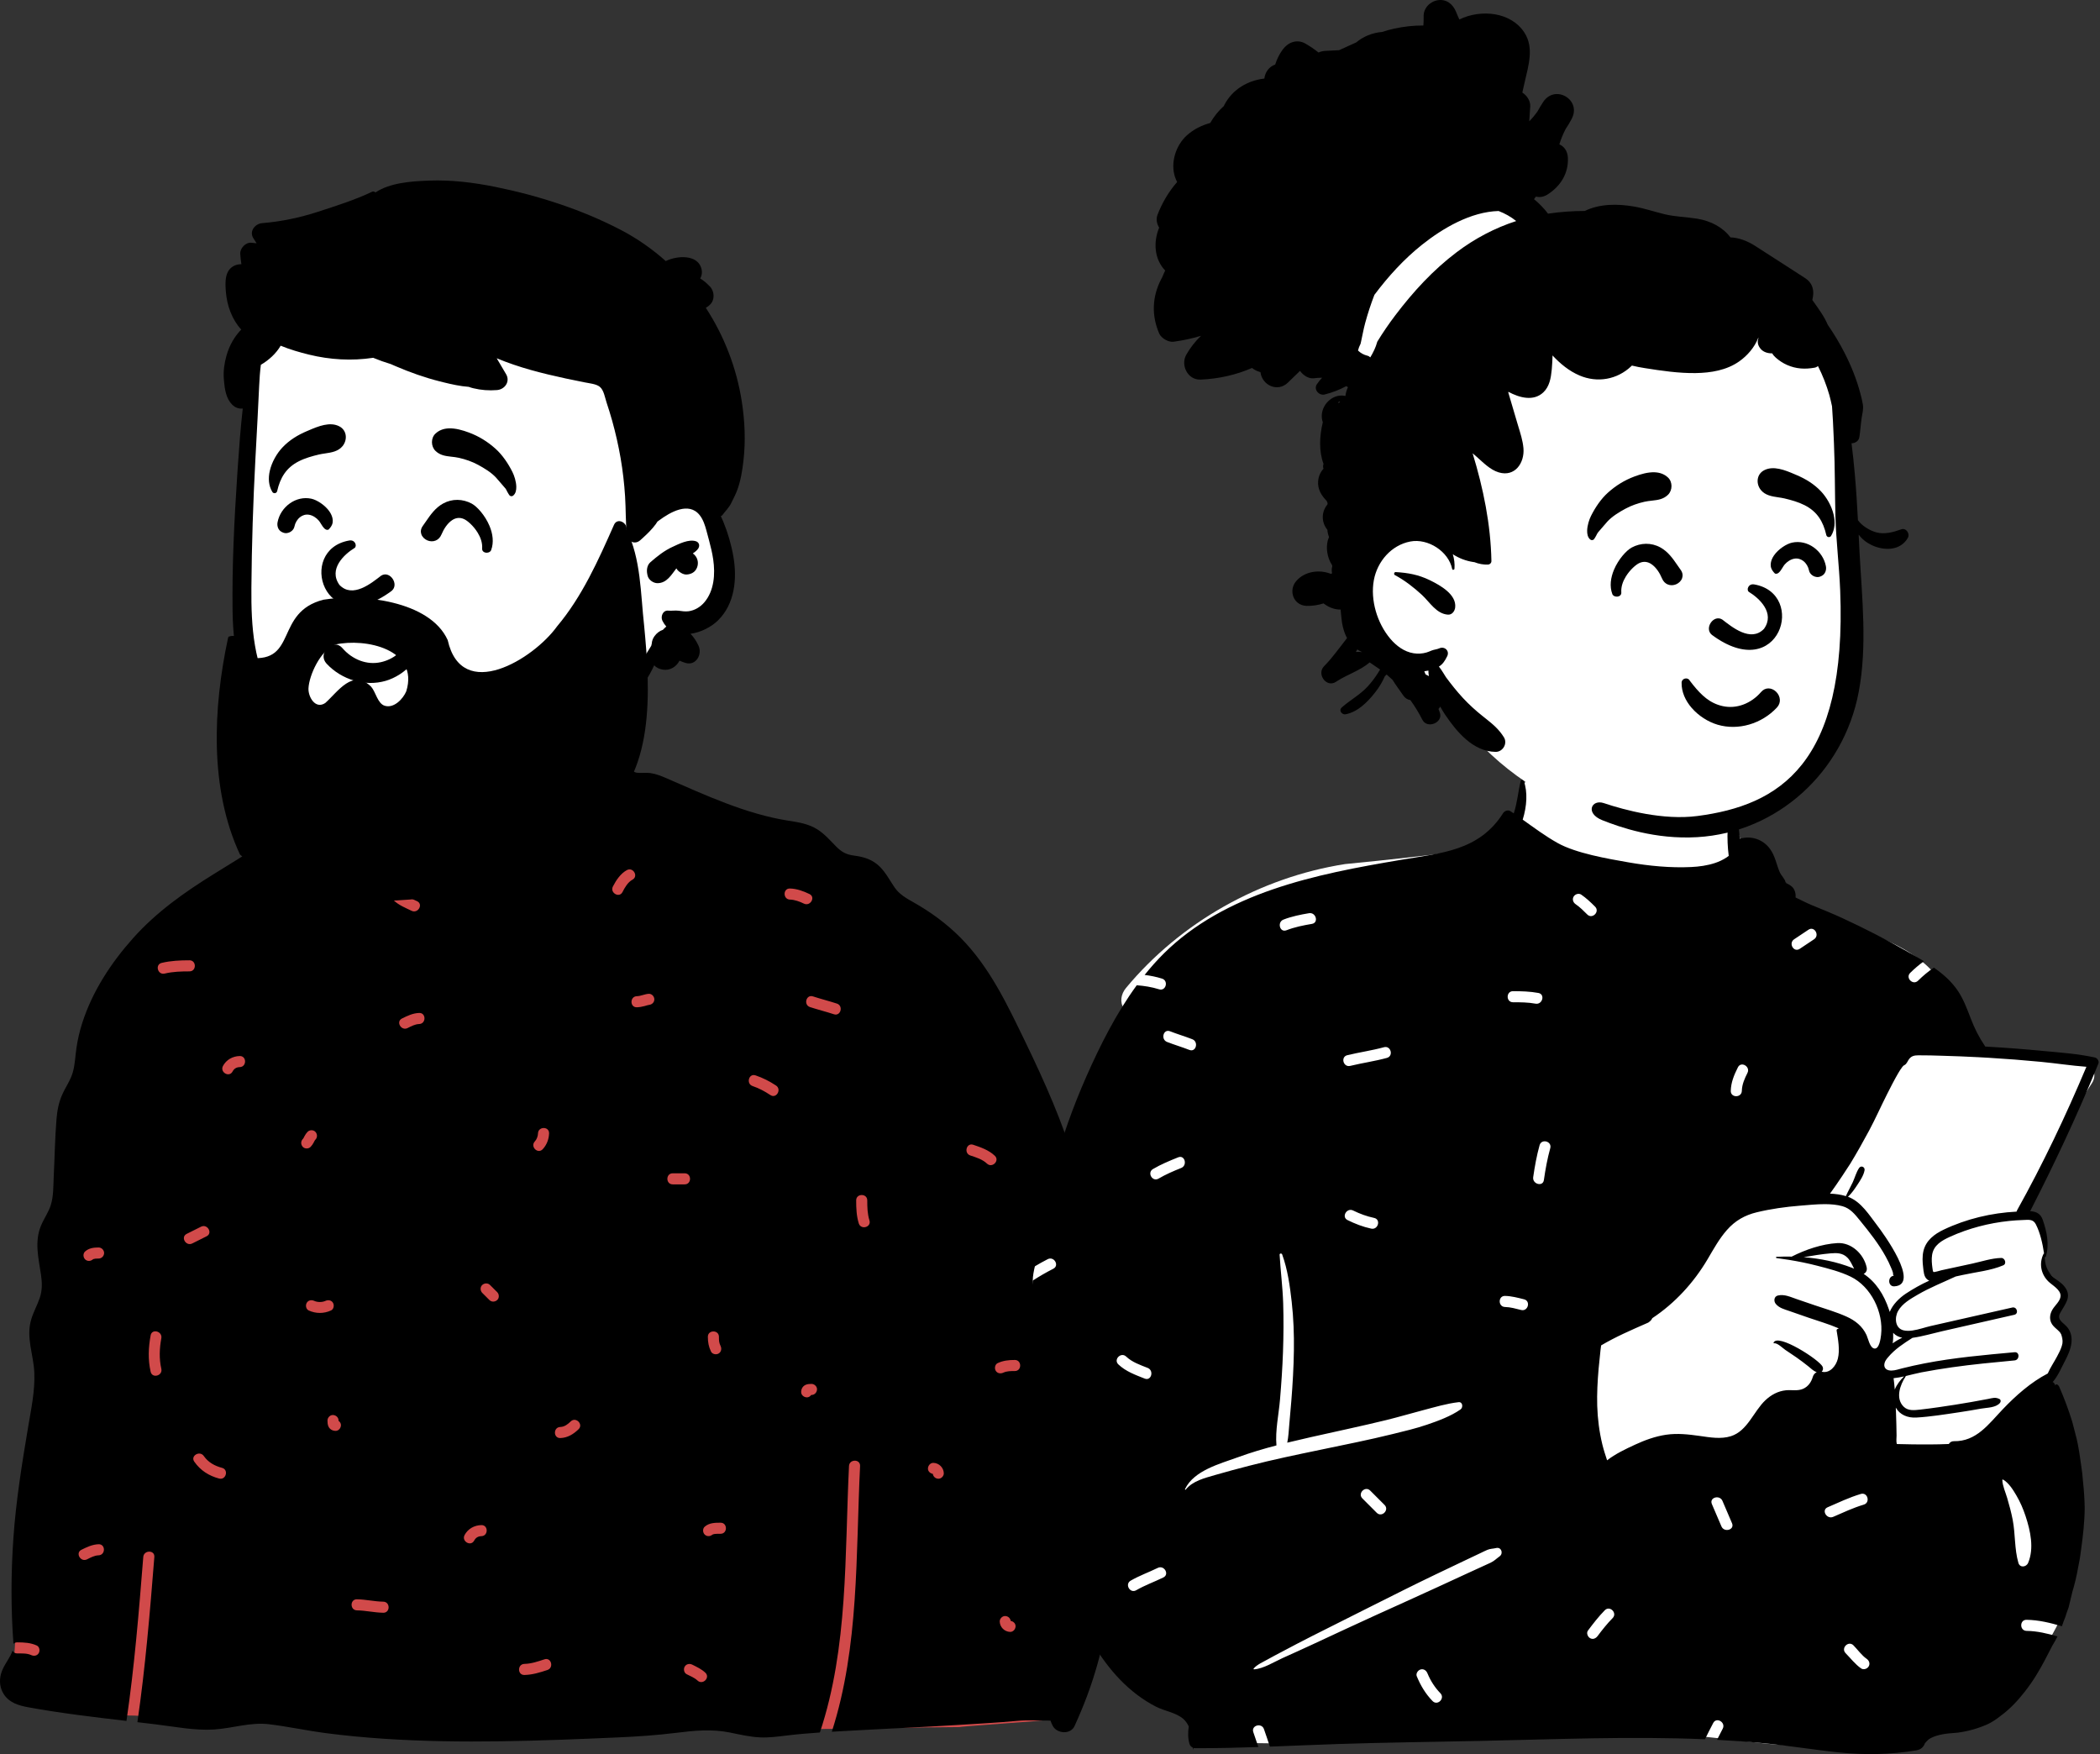 <?xml version="1.0" encoding="UTF-8"?> <svg xmlns="http://www.w3.org/2000/svg" width="522" height="436" viewBox="0 0 522 436" fill="none"><rect x="0" y="0" width="522" height="436" fill="#333333" stroke="none"/> <path fill-rule="evenodd" clip-rule="evenodd" d="M238.489 429.284C227.006 429.322 215.848 429.714 204.333 429.752C157.524 429.909 110.285 429.683 63.307 427.783C50.029 427.248 46.715 427.261 33.494 426.429C25.688 426.398 2.241 425.754 3.415 415.117C3.933 395.311 8.835 375.584 10.38 355.829C13.344 318.692 15.867 280.393 30.749 245.658C34.194 237.362 41.592 231.938 48.916 227.06C56.26 221.797 58.062 215.954 64.841 210.01C66.274 208.753 74.413 208.241 78.793 205.053C85.166 200.412 88.327 192.814 90.706 191.52C92.455 190.569 92.423 184.003 95.93 181.679C100.637 178.56 115.635 176.241 121.092 175.808C126.329 175.391 135.439 176.266 140.353 178.184C148.547 181.383 151.816 187.486 155.424 195.348C203.103 210.088 246.682 235.049 260.216 285.396C271.888 327.621 272.314 372.892 267.805 416.199C266.904 419.364 267.535 424.328 264.801 426.429C274.307 426.975 239.779 428.936 238.489 429.284Z" fill="#D14A4A"></path> <path fill-rule="evenodd" clip-rule="evenodd" d="M21.629 387.592C22.532 387.142 23.472 386.626 24.503 386.589C26.272 386.528 26.274 383.775 24.503 383.836C22.957 383.891 21.6 384.535 20.24 385.214C18.653 386.006 20.049 388.38 21.629 387.592ZM24.503 310.074C23.295 310.075 22.078 310.228 21.15 311.073C20.599 311.575 20.643 312.512 21.15 313.02C21.694 313.563 22.548 313.521 23.098 313.02C22.918 313.183 23.096 313.021 23.161 312.985C23.176 312.977 23.185 312.971 23.189 312.968C23.203 312.964 23.216 312.961 23.239 312.956C23.383 312.919 23.525 312.884 23.67 312.858C23.673 312.864 23.978 312.837 24.049 312.834C24.201 312.829 24.352 312.828 24.503 312.828C25.249 312.828 25.879 312.199 25.879 311.452C25.879 310.708 25.247 310.074 24.503 310.074ZM37.447 340.966C37.841 342.696 40.495 341.959 40.102 340.233C39.53 337.726 39.634 335.154 40.102 332.636C40.424 330.903 37.77 330.166 37.447 331.906C36.886 334.925 36.76 337.954 37.447 340.966ZM40.924 241.992C42.974 241.505 45.002 241.447 47.1 241.446C48.874 241.445 48.871 238.691 47.1 238.692C44.761 238.693 42.477 238.793 40.192 239.336C38.467 239.746 39.202 242.401 40.924 241.992ZM47.794 309.071C48.983 308.477 50.173 307.882 51.362 307.287C52.949 306.493 51.553 304.119 49.973 304.909L46.405 306.693C44.818 307.487 46.214 309.862 47.794 309.071ZM48.289 363.303C49.798 365.48 51.919 366.831 54.464 367.506C56.181 367.96 56.907 365.303 55.196 364.849C53.376 364.368 51.759 363.488 50.667 361.915C49.663 360.465 47.277 361.843 48.289 363.303ZM57.802 266.343C58.211 265.58 58.825 265.258 59.587 265.24C61.359 265.2 61.359 262.446 59.587 262.487C57.85 262.526 56.256 263.399 55.426 264.953C54.59 266.517 56.967 267.906 57.802 266.343ZM75.264 285.062C75.758 285.6 76.715 285.586 77.211 285.062C77.515 284.741 77.77 284.383 77.971 283.99C78.048 283.841 78.12 283.689 78.204 283.544C78.241 283.48 78.283 283.416 78.325 283.354C78.34 283.341 78.37 283.31 78.401 283.277C78.93 282.718 78.916 281.892 78.401 281.33C77.907 280.792 76.95 280.806 76.454 281.33C76.15 281.651 75.894 282.009 75.694 282.402C75.617 282.551 75.545 282.703 75.461 282.848C75.424 282.912 75.382 282.976 75.339 283.038C75.325 283.051 75.295 283.082 75.264 283.115C74.735 283.674 74.749 284.5 75.264 285.062ZM76.733 325.728C78.525 326.547 80.492 326.547 82.285 325.728C82.964 325.418 83.125 324.435 82.778 323.842C82.377 323.156 81.57 323.04 80.895 323.35C80.082 323.722 78.934 323.722 78.122 323.35C77.443 323.04 76.644 323.149 76.239 323.842C75.89 324.439 76.056 325.418 76.733 325.728ZM81.623 354.513C81.931 355.239 82.596 355.628 83.374 355.659C84.144 355.686 84.718 355.004 84.75 354.281C84.771 353.813 84.519 353.414 84.156 353.169C84.156 353.141 84.155 353.117 84.155 353.09C84.155 352.319 83.525 351.746 82.779 351.715C82.036 351.681 81.402 352.37 81.402 353.09C81.403 353.578 81.433 354.059 81.623 354.513ZM88.726 400.272C90.923 400.306 93.07 400.831 95.267 400.865C97.042 400.896 97.037 398.143 95.267 398.112C93.07 398.078 90.923 397.553 88.726 397.519C86.95 397.488 86.956 400.244 88.726 400.272ZM97.862 223.792C99.148 225.018 100.736 225.621 102.303 226.387C103.89 227.163 105.284 224.787 103.692 224.009C102.365 223.36 100.896 222.881 99.808 221.845C98.525 220.622 96.576 222.567 97.862 223.792ZM101.314 255.535C102.216 255.084 103.157 254.569 104.187 254.533C105.956 254.471 105.959 251.717 104.187 251.779C102.641 251.833 101.284 252.477 99.924 253.157C98.337 253.949 99.733 256.324 101.314 255.535ZM117.863 382.935C118.271 382.171 118.885 381.847 119.648 381.83C121.42 381.793 121.42 379.036 119.648 379.077C117.91 379.118 116.316 379.992 115.486 381.544C114.65 383.109 117.027 384.498 117.863 382.935ZM123.594 323.132C124.142 322.631 124.104 321.696 123.594 321.184C123 320.59 122.405 319.995 121.81 319.401C121.267 318.856 120.413 318.896 119.864 319.401C119.316 319.904 119.354 320.836 119.864 321.348C120.459 321.942 121.053 322.539 121.648 323.132C122.192 323.678 123.045 323.637 123.594 323.132ZM130.352 416.332C132.338 416.288 134.2 415.718 136.07 415.094C137.745 414.538 137.023 411.877 135.338 412.44C133.712 412.979 132.08 413.538 130.352 413.579C128.58 413.62 128.579 416.373 130.352 416.332ZM139.272 357.443C141.066 357.392 142.554 356.478 143.813 355.253C145.086 354.018 143.137 352.07 141.866 353.308C141.146 354.008 140.315 354.659 139.272 354.69C137.501 354.738 137.499 357.491 139.272 357.443ZM133.733 281.709C133.711 282.442 133.401 283.228 132.947 283.71C131.73 284.998 133.674 286.948 134.893 285.657C135.899 284.592 136.443 283.166 136.486 281.709C136.537 279.933 133.783 279.941 133.733 281.709ZM154.732 221.729C155.308 220.6 156.063 219.277 157.211 218.654C158.771 217.807 157.38 215.43 155.822 216.276C154.261 217.123 153.144 218.793 152.355 220.339C151.549 221.916 153.926 223.308 154.732 221.729ZM158.301 250.369C158.939 250.351 159.573 250.241 160.189 250.074C160.452 250.003 160.713 249.92 160.976 249.849C161.089 249.818 161.569 249.758 161.274 249.774C162.019 249.734 162.65 249.176 162.65 248.397C162.65 247.682 162.017 246.98 161.274 247.02C160.252 247.075 159.323 247.586 158.301 247.615C156.53 247.665 156.529 250.419 158.301 250.369ZM167.22 294.388H170.194C171.968 294.388 171.965 291.634 170.194 291.634H167.22C165.446 291.634 165.449 294.388 167.22 294.388ZM170.689 416.144C171.59 416.595 172.653 417.024 173.383 417.714C174.671 418.931 176.62 416.987 175.33 415.766C174.4 414.886 173.211 414.333 172.078 413.767C171.411 413.432 170.59 413.583 170.194 414.261C169.837 414.872 170.024 415.813 170.689 416.144ZM177.332 381.349C177.447 381.315 177.569 381.295 177.686 381.278C178.154 381.216 178.644 381.237 179.114 381.237C180.888 381.237 180.885 378.48 179.114 378.484C177.718 378.484 176.265 378.504 175.167 379.48C174.61 379.978 174.664 380.926 175.167 381.428C175.714 381.977 176.559 381.922 177.114 381.428C177.055 381.482 177.256 381.37 177.332 381.349ZM179.113 334.55C178.713 333.724 178.707 333.189 178.706 332.271C178.705 330.497 175.952 330.501 175.953 332.271C175.954 333.601 176.152 334.734 176.736 335.942C177.062 336.614 178.015 336.788 178.619 336.436C179.295 336.04 179.437 335.218 179.113 334.55ZM187.073 269.95C188.67 270.493 190.095 271.262 191.501 272.191C192.986 273.17 194.363 270.785 192.891 269.813C191.286 268.753 189.626 267.914 187.805 267.294C186.121 266.721 185.405 269.382 187.073 269.95ZM196.359 223.601C197.545 223.634 198.769 224.089 199.827 224.602C201.416 225.374 202.81 222.998 201.216 222.224C199.706 221.49 198.054 220.894 196.359 220.847C194.583 220.797 194.591 223.551 196.359 223.601ZM200.521 347.328C200.988 347.352 201.387 347.1 201.634 346.735C201.66 346.735 201.685 346.735 201.711 346.735C202.482 346.735 203.054 346.104 203.087 345.357C203.121 344.616 202.431 343.982 201.711 343.982C201.225 343.982 200.743 344.013 200.291 344.2C199.562 344.511 199.175 345.176 199.145 345.954C199.116 346.725 199.799 347.298 200.521 347.328ZM207.292 252.104C208.982 252.657 209.7 249.997 208.024 249.449C206.056 248.806 204.044 248.307 202.077 247.664C200.386 247.112 199.668 249.772 201.345 250.32C203.313 250.963 205.324 251.461 207.292 252.104ZM213.466 304.085C213.99 305.775 216.647 305.049 216.121 303.352C215.613 301.714 215.576 300.066 215.575 298.364C215.574 296.59 212.821 296.593 212.822 298.364C212.823 300.301 212.888 302.221 213.466 304.085ZM231.872 366.343C231.973 367.029 232.516 367.523 233.228 367.554C233.952 367.588 234.631 366.899 234.604 366.179C234.554 364.791 233.424 363.662 232.038 363.611C231.268 363.583 230.694 364.265 230.662 364.989C230.63 365.691 231.217 366.241 231.872 366.343ZM241.187 287.201C242.642 287.686 244.196 288.149 245.337 289.226C246.625 290.442 248.575 288.498 247.283 287.278C245.78 285.859 243.845 285.188 241.919 284.545C240.232 283.982 239.515 286.642 241.187 287.201ZM247.5 340.7C247.9 341.383 248.71 341.505 249.383 341.195C250.286 340.772 251.284 340.789 252.257 340.786C254.031 340.786 254.028 338.033 252.257 338.033C250.755 338.033 249.37 338.176 247.994 338.814C247.317 339.131 247.152 340.103 247.5 340.7ZM251.068 405.624C251.839 405.655 252.412 404.972 252.444 404.249C252.476 403.546 251.889 402.997 251.233 402.895C251.134 402.209 250.59 401.715 249.878 401.681C249.154 401.65 248.475 402.339 248.502 403.059C248.552 404.444 249.682 405.576 251.068 405.624ZM0.255 416.039C0.723 414.353 1.793 412.996 2.602 411.481C2.873 410.969 2.967 410.652 3.114 410.28C3.314 410.679 3.702 410.98 4.284 410.98C5.402 410.98 6.709 410.908 7.752 411.386C8.43 411.696 9.23 411.587 9.635 410.891C9.984 410.294 9.817 409.318 9.142 409.008C7.604 408.305 5.952 408.227 4.284 408.223C3.872 408.223 3.56 408.377 3.34 408.605C2.703 399.876 2.718 391.14 3.322 382.403C3.965 373.067 5.445 363.918 6.993 354.7C7.743 350.231 8.717 345.718 8.528 341.168C8.339 336.648 6.401 332.435 7.774 327.901C8.325 326.083 9.268 324.418 9.88 322.62C10.537 320.686 10.479 318.776 10.18 316.772C9.564 312.693 8.542 308.662 10.177 304.679C10.899 302.913 12.069 301.336 12.633 299.512C13.335 297.243 13.239 294.733 13.356 292.382C13.594 287.639 13.655 282.864 14.048 278.131C14.223 276.01 14.605 274 15.476 272.055C16.312 270.182 17.555 268.478 18.108 266.492C18.659 264.536 18.707 262.474 19.003 260.474C19.313 258.361 19.798 256.278 20.452 254.247C22.978 246.384 27.607 239.32 33.075 233.197C38.887 226.687 45.835 221.785 53.21 217.217C57.088 214.814 60.966 212.412 64.841 210.01C64.924 210.461 65.211 210.875 65.763 211.059C67.218 211.545 68.772 212.007 69.912 213.085C71.201 214.301 73.15 212.357 71.859 211.137C70.512 209.865 68.819 209.196 67.097 208.607C68.862 207.494 70.647 206.341 72.64 205.698C74.385 205.134 76.958 205.626 78.373 204.345C79.484 203.336 79.836 201.467 80.262 200.097C80.796 198.397 81.257 196.603 81.935 194.951C82.396 193.822 83.067 192.737 83.913 191.863C84.285 190.431 84.967 189.123 86.171 188.327C89.323 186.241 93.195 188.314 94.581 191.288C95.728 191.285 96.935 191.536 98.05 191.605C100.342 191.749 102.638 191.815 104.933 191.808C109.424 191.794 113.918 191.501 118.371 190.906C126.334 189.839 134.06 187.687 141.889 186.011C141.934 185.907 141.986 185.804 142.047 185.701C143.734 182.871 147.936 183.35 150.583 184.421C151.718 184.878 152.874 185.457 153.524 186.531C154.213 186.995 154.808 187.56 155.204 188.156C156.023 189.384 156.656 191.863 158.318 192.07C159.413 192.204 160.524 191.994 161.635 192.152C163.026 192.345 164.272 192.834 165.555 193.392C175.329 197.636 185.432 202.355 196.039 204.001C198.527 204.386 201.059 204.786 203.22 206.18C204.976 207.313 206.332 208.869 207.78 210.345C209.191 211.785 210.355 212.421 212.368 212.679C214.811 212.993 216.927 213.667 218.713 215.444C220.196 216.921 221.164 218.807 222.327 220.521C223.511 222.27 225.249 223.255 227.052 224.27C231.316 226.673 235.287 229.575 238.745 233.055C246.03 240.395 250.442 249.827 254.889 259.018C259.696 268.96 264.19 279.022 267.307 289.639C270.363 300.062 272.181 310.786 273.021 321.607C273.904 332.967 274.03 344.367 274.767 355.73C275.132 361.407 275.412 367.09 275.695 372.77C275.971 378.381 276.374 384.003 276.309 389.622C276.183 400.483 274.013 411.379 270.217 421.548C269.268 424.076 268.221 426.573 267.102 429.029C266.12 431.188 262.766 430.946 261.713 429.029C261.472 428.589 261.282 428.135 261.124 427.675C258.371 427.698 255.591 427.484 252.855 427.739C248.023 428.19 243.181 428.442 238.336 428.742C228.748 429.336 219.143 429.732 209.553 430.281C208.622 430.332 207.692 430.387 206.761 430.441C213.596 409.281 212.71 386.401 213.791 364.395C213.878 362.618 211.124 362.628 211.038 364.395C209.952 386.497 210.877 409.434 203.8 430.629C201.055 430.816 198.313 431.042 195.581 431.376C193.372 431.638 191.152 431.952 188.922 431.843C186.393 431.724 183.922 431.144 181.454 430.642C176.97 429.728 172.651 430.141 168.15 430.704C163.336 431.304 158.504 431.638 153.659 431.85C134.256 432.699 114.723 433.474 95.328 432.177C90.634 431.864 85.951 431.424 81.288 430.823C76.484 430.209 71.731 429.172 66.931 428.582C62.199 428.005 57.849 429.592 53.172 429.885C48.403 430.182 43.505 429.189 38.781 428.616C37.239 428.428 35.696 428.248 34.153 428.067C36.139 414.446 37.269 400.719 38.367 386.998C38.508 385.228 35.754 385.245 35.614 386.998C34.525 400.613 33.421 414.234 31.437 427.75C23.255 426.798 15.065 425.836 6.969 424.352C4.663 423.932 2.372 423.247 0.991 421.19C-0.03 419.665 -0.237 417.795 0.255 416.039Z" fill="black"></path> <path fill-rule="evenodd" clip-rule="evenodd" d="M62.081 127.127C62.822 120.616 61.863 107.006 61.799 106.179C61.393 100.952 63.841 80.31 68.47 82.211C76.234 76.063 86.576 74.705 96.246 74.057C116.332 72.709 137.7 75.802 153.21 89.324C160.88 96.346 168.348 106.56 167.747 117.194C174.716 127.275 184.541 141.102 175.858 152.886C172.906 156.651 168.216 158.053 164.507 160.905C157.05 166.922 152.371 175.558 144.842 181.539C124.896 199.469 91.028 203.214 71.431 182.821C56.277 168.052 58.727 145.956 61.393 127.127C63.185 114.469 60.636 139.83 62.081 127.127Z" fill="white"></path> <path fill-rule="evenodd" clip-rule="evenodd" d="M123.078 46.444C117.706 45.359 112.19 44.685 106.704 44.888L106.281 44.904C102.153 45.069 96.926 45.434 93.326 47.835C93.118 47.627 92.785 47.52 92.483 47.665C88.204 49.708 83.498 51.185 78.992 52.653C74.508 54.113 69.855 55.078 65.154 55.466C63.386 55.613 61.873 57.523 62.992 59.236C63.259 59.644 63.518 60.057 63.777 60.47C63.344 60.425 62.912 60.379 62.48 60.335C61.058 60.192 59.637 61.71 59.721 63.096C59.774 63.967 59.868 64.828 60.007 65.678C59.465 65.667 58.926 65.748 58.406 65.968C55.771 67.081 55.955 70.221 56.152 72.609C56.425 75.923 57.665 79.434 59.965 81.914C58.247 83.699 57.031 85.831 56.306 88.362C55.78 90.211 55.487 92.18 55.632 94.104L55.678 94.68C55.856 96.769 56.212 99.081 57.714 100.583C58.484 101.358 59.434 101.64 60.34 101.55C59.792 106.363 59.441 111.203 59.111 116.026L58.956 118.331C58.219 129.478 57.665 140.697 57.81 151.862C57.944 162.296 60.005 172.423 66.403 180.895C72.229 188.61 80.595 194.297 90.058 196.459C95.159 197.626 100.365 197.708 105.527 196.965C108.029 196.603 110.548 196.049 112.923 195.174C115.552 194.204 117.441 192.775 119.21 190.634C120.046 189.618 119.644 187.457 117.978 187.66C115.458 187.965 113.158 188.334 110.743 189.079L110.397 189.188C107.991 189.959 105.5 190.534 102.984 190.779C97.832 191.278 92.602 190.775 87.667 189.212C79.631 186.665 72.71 180.988 68.275 173.855C63.01 165.401 62.414 155.803 62.49 146.082C62.572 135.414 62.919 124.74 63.485 114.084L63.581 112.308C63.881 106.824 64.17 101.337 64.424 95.85C64.503 94.129 64.624 92.394 64.841 90.676C66.826 89.512 68.605 87.908 69.765 85.928C72.095 86.892 74.545 87.588 76.799 88.142C82.021 89.427 87.442 89.739 92.758 88.934C94.191 89.527 95.653 90.048 97.138 90.496C97.54 90.674 97.941 90.849 98.342 91.02C101.921 92.552 105.552 93.849 109.33 94.8L110.258 95.031C112.246 95.522 114.406 96.004 116.522 96.156C116.87 96.29 117.245 96.404 117.655 96.504C119.581 96.972 121.581 97.12 123.556 96.955C125.48 96.793 126.871 94.848 125.811 93.027C125.036 91.698 124.255 90.373 123.467 89.051C126.209 90.194 129.042 91.144 131.898 91.949C134.782 92.762 137.707 93.447 140.636 94.077C142.202 94.411 143.774 94.707 145.336 95.041C146.455 95.278 148.172 95.402 149.084 96.139C150.092 96.948 150.378 98.834 150.76 99.998C151.263 101.509 151.734 103.027 152.164 104.563C153.021 107.626 153.723 110.735 154.267 113.874C154.81 117.017 155.175 120.191 155.378 123.376C155.581 126.556 155.492 129.758 155.818 132.925C155.994 134.605 157.797 135.469 159.129 134.295C159.285 134.157 159.443 134.018 159.599 133.877L159.831 133.665C160.971 132.632 162.075 131.537 162.987 130.305C163.152 130.078 163.31 129.84 163.458 129.599C163.482 129.599 163.503 129.593 163.527 129.575L163.78 129.385C166.563 127.313 171.213 124.611 173.927 128.054C174.792 129.151 175.235 130.547 175.602 131.894L176.247 134.305C176.664 135.88 177.056 137.462 177.286 139.073C177.806 142.681 177.544 146.839 175.063 149.731C174.071 150.888 172.705 151.713 171.181 151.93C170.331 152.047 169.491 151.903 168.648 151.796C167.791 151.69 166.965 151.862 166.108 151.779C164.745 151.645 164.15 153.277 164.659 154.302C164.935 154.853 165.259 155.328 165.626 155.731C165.331 155.986 165.048 156.261 164.776 156.55C163.971 156.809 163.249 157.363 162.708 158.096C162.271 158.688 162.044 159.332 162.006 160.01C161.958 160.179 161.917 160.351 161.879 160.526L161.14 161.725C160.978 161.988 160.816 162.248 160.654 162.502C158.775 165.463 156.689 167.969 154.098 170.33C151.603 172.603 148.895 174.637 146.551 177.074L146.275 177.364C144.09 179.667 141.786 182.455 142.642 185.804C142.862 186.665 144.063 187.284 144.848 186.703C147.37 184.83 148.64 181.862 150.78 179.591C152.983 177.25 155.423 175.146 157.632 172.812C159.721 170.609 161.37 168.114 162.612 165.367C163.108 165.914 163.83 166.303 164.831 166.454C166.552 166.712 168.156 165.704 168.906 164.213C169.388 164.427 169.88 164.619 170.376 164.771C172.984 165.569 174.625 162.667 173.641 160.523C173.115 159.373 172.458 158.375 171.642 157.535C174.192 157.184 176.787 155.865 178.463 154.22C182.668 150.085 183.246 143.872 182.3 138.347C181.797 135.417 180.93 132.453 179.805 129.703C179.609 129.224 179.398 128.742 179.168 128.267C179.296 128.264 179.426 128.209 179.509 128.102C180.27 127.062 181.195 126.212 181.76 125.048C182.279 123.981 182.857 122.9 183.267 121.789C184.11 119.513 184.523 116.945 184.798 114.539C185.366 109.613 185.146 104.717 184.392 99.822C183.108 91.485 180.009 83.506 175.442 76.504C175.69 76.374 175.929 76.216 176.151 76.029L176.26 75.934L176.439 75.773C177.742 74.593 177.629 72.382 176.439 71.187L176.062 70.81C175.586 70.337 175.176 69.962 174.407 69.446C174.293 69.37 174.177 69.299 174.06 69.232C174.462 68.488 174.602 67.617 174.322 66.657C173.344 63.313 168.533 63.431 165.484 64.89C162.11 61.878 158.37 59.263 154.315 57.146C144.658 52.106 133.74 48.592 123.078 46.444ZM172.994 134.536C171.191 133.947 168.796 135.183 167.175 135.927C165.12 136.87 163.372 138.264 161.679 139.737C160.836 140.474 160.685 141.679 160.894 142.708C160.915 142.811 160.936 142.918 160.96 143.025C161.184 144.123 162.409 144.987 163.493 144.956C165.761 144.894 166.841 142.936 168.125 141.276C168.276 141.545 168.465 141.792 168.7 141.978L168.858 142.102C169.391 142.508 169.978 142.833 170.682 142.801C171.181 142.777 171.659 142.65 172.1 142.419C173.201 141.837 173.686 140.412 173.387 139.252C173.201 138.522 172.774 137.951 172.217 137.555L172.425 137.413C172.869 137.103 173.275 136.777 173.591 136.295L173.662 136.181H173.635C173.979 135.589 173.755 134.784 172.994 134.536Z" fill="black"></path> <path fill-rule="evenodd" clip-rule="evenodd" d="M88.06 169.179C90.595 169.913 93.316 169.979 95.9 169.22C98.244 168.532 100.651 167.018 102.376 165.014C103.908 163.234 104.9 161.072 104.861 158.762C104.857 158.499 104.763 158.279 104.618 158.108C104.462 157.924 104.244 157.798 104.01 157.743C103.77 157.687 103.516 157.706 103.3 157.805C103.104 157.894 102.936 158.045 102.831 158.265C102.566 158.614 102.302 158.957 102.037 159.291C99.906 161.924 97.841 163.891 94.636 164.597C92.897 164.98 91.16 164.81 89.567 164.226C87.861 163.6 86.319 162.501 85.11 161.093C84.564 160.457 83.92 160.198 83.289 160.193C82.575 160.188 81.868 160.52 81.337 161.051C80.814 161.573 80.463 162.282 80.431 163.023C80.404 163.674 80.616 164.354 81.181 164.961C83.041 166.959 85.452 168.423 88.06 169.179ZM88.138 136.203C85.54 137.783 81.58 141.468 84.376 145.385C87.666 148.839 92.404 144.878 94.739 143.088C96.904 141.699 99.336 145.269 97.327 146.89C80.457 159.385 73.61 136.616 86.824 134.345C88.279 134.095 88.819 135.714 88.138 136.203ZM112.447 129.25C113.283 128.716 114.265 128.533 115.354 129.028C116.205 129.415 117.697 130.706 118.736 132.402C119.447 133.562 119.951 134.924 119.846 136.342C119.821 136.671 119.943 136.914 120.135 137.094C120.286 137.235 120.505 137.34 120.763 137.372C120.981 137.4 121.225 137.375 121.424 137.313C121.802 137.195 122.002 136.95 122.077 136.749C122.804 134.818 122.491 132.662 121.676 130.717C120.576 128.092 118.578 125.893 117.27 125.184C115.03 123.971 112.388 123.915 110.146 125.151C108.237 126.203 107.043 127.902 105.856 129.633C105.603 130.001 105.353 130.367 105.094 130.726C104.575 131.445 104.523 132.158 104.724 132.77C104.947 133.448 105.514 134.02 106.224 134.319C106.88 134.596 107.641 134.635 108.315 134.351C108.884 134.11 109.406 133.642 109.737 132.848C110.294 131.511 111.221 130.035 112.447 129.25ZM70.028 132.226C70.6 132.524 71.047 132.614 71.682 132.424C72.033 132.318 72.379 132.116 72.651 131.845C72.92 131.575 73.114 131.241 73.19 130.869C73.375 129.953 73.877 129.095 74.591 128.536C75.202 128.058 75.972 127.804 76.827 127.947C77.75 128.101 78.628 128.693 79.234 129.391C79.436 129.624 79.594 129.889 79.754 130.153C80.052 130.645 80.342 131.103 80.753 131.465C80.909 131.602 81.144 131.698 81.372 131.698C81.464 131.698 81.558 131.683 81.648 131.655C82.566 130.733 82.742 130.034 82.713 129.34C82.682 128.613 82.395 127.876 81.931 127.189C80.845 125.578 78.782 124.256 77.39 123.957C75.483 123.547 73.59 124.039 72.071 125.104C70.509 126.2 69.352 127.902 68.991 129.82C68.904 130.282 68.941 130.78 69.117 131.212C69.288 131.635 69.588 131.997 70.028 132.226ZM108.242 112.066C109.387 113.181 110.741 113.354 112.111 113.508C112.872 113.594 113.48 113.663 114.078 113.799C115.722 114.17 117.346 114.729 118.829 115.534C120.378 116.375 122.067 117.39 123.282 118.691C123.571 119 123.843 119.324 124.115 119.65C124.364 119.947 124.604 120.232 124.856 120.508C125.146 120.824 125.421 121.156 125.695 121.486C125.864 121.765 125.898 121.834 125.932 121.905C125.983 122.013 126.043 122.133 126.111 122.262C126.205 122.438 126.314 122.631 126.429 122.807C126.619 123.127 126.721 123.215 126.81 123.255C126.956 123.32 127.095 123.352 127.23 123.334C127.357 123.318 127.476 123.257 127.594 123.158C128.181 122.661 128.354 121.847 128.337 120.982C128.31 119.669 127.826 118.216 127.379 117.323C126.342 115.247 124.903 113.089 123.174 111.54C121.2 109.772 119.04 108.433 116.559 107.511C115.018 106.937 113.233 106.411 111.554 106.477C110.345 106.525 109.191 106.885 108.238 107.782C107.653 108.333 107.372 109.117 107.372 109.9C107.372 110.699 107.664 111.502 108.242 112.066ZM67.701 122.278C67.774 122.398 67.874 122.48 67.986 122.529C68.104 122.581 68.235 122.596 68.361 122.575C68.486 122.554 68.605 122.497 68.7 122.41C68.79 122.327 68.859 122.216 68.89 122.081C69.65 118.744 71.125 116.26 74.273 114.659C75.822 113.871 77.603 113.371 79.289 112.972C79.779 112.856 80.296 112.78 80.818 112.704C82.452 112.466 84.097 112.192 85.162 110.871C85.804 110.075 86.073 109.058 85.921 108.127C85.778 107.251 85.266 106.447 84.335 105.966C82.018 104.767 79.139 105.943 76.799 106.945C76.626 107.019 76.456 107.092 76.289 107.162C74.001 108.128 71.914 109.403 70.199 111.227C68.838 112.674 67.577 114.813 67.069 117.013C66.647 118.844 66.746 120.713 67.701 122.278Z" fill="black"></path> <path fill-rule="evenodd" clip-rule="evenodd" d="M80.85 174.739C84.055 171.882 87.647 166.14 92.251 170.684C93.39 171.967 93.851 174.845 95.593 175.41C97.905 176.16 100.197 173.712 100.985 171.833C104.21 161.389 90.88 158.525 83.287 160.212C79.577 161.736 76.844 167.871 76.679 171.072C76.573 173.224 78.393 176.387 80.85 174.739ZM56.671 158.642C56.703 158.503 56.746 158.378 56.799 158.263C58.216 157.727 59.338 158.274 60.031 159.295C60.008 159.549 59.932 159.806 59.885 160.058C60.42 161.185 60.902 162.579 61.627 163.553C61.77 163.564 61.918 163.549 62.061 163.508C74.075 164.763 68.21 152.188 80.396 149.064C89.816 147.51 106.841 149.291 111.285 159.099C114.789 174.764 132.61 163.849 138.461 155.702C144.704 148.287 148.74 139.226 152.632 130.434C153.455 128.574 156.022 129.904 155.743 131.689C159.34 138.908 159.221 147.58 160.112 155.489C161.627 171.267 163.104 193.394 148.448 203.029C129.353 224.619 81.671 232.238 59.647 212.4C52.023 196.004 52.963 176.001 56.671 158.642Z" fill="black"></path> <path fill-rule="evenodd" clip-rule="evenodd" d="M488.161 259.068C485.162 247.432 482.402 242.499 477.074 238.454C472.09 234.672 464.814 231.495 454.201 229.174C443.142 227.241 442.828 221.493 440.058 212.256C439.249 209.479 435.241 208.74 433.512 210.741C433.266 210.478 433.014 210.237 432.751 210.019C432.986 208.695 431.055 204.899 431.12 203.632C431.792 190.408 427.47 183.768 416.674 181.3C414.327 180.763 398.382 180.447 396.093 181.079C386.088 183.846 376.239 192.631 377.747 203.213C374.605 207.318 371.532 209.824 366.684 211.147C355.901 212.516 345.118 213.734 334.332 214.776C313.216 218.088 293.42 229.266 279.891 245.568C278.642 247.073 278.281 249.115 279.383 250.72C278.52 254.416 273.662 263.381 277.486 265.915C271.199 280.947 256.742 310.001 256.714 318.302C256.6 353.172 260.367 398.559 294.771 417.857C296.149 419.211 296.347 420.712 296.944 422.725C298.455 429.073 303.947 433.61 309.962 433.242C339.582 433.9 368.271 430.284 397.891 430.11C410.953 430.032 426.662 431.983 438.008 433.283C449.357 434.583 460.809 433.433 471.701 430.11C472.619 431.557 474.474 432.399 476.357 431.983C487.645 429.742 496.774 422.783 504.726 415.179C507.158 410.758 516.645 398.164 512.872 393.777C516.293 379.323 516.116 363.791 510.041 350.023C510.9 347.503 509.331 344.729 510.041 342.123C510.552 340.237 511.866 339.459 512.527 337.589C513.455 334.963 512.446 331.439 511.398 328.758C510.968 327.42 512.186 325.981 512.527 324.62C514.134 318.187 510.453 318.754 507.803 314.454C507.84 314.441 508.529 311.372 508.526 311.387C508.932 309.195 507.915 306.388 507.028 304.559C506.428 303.322 505.145 302.549 503.866 302.69C505.152 298.325 506.779 294.693 508.526 290.487C511.62 283.073 515.533 275.974 519.974 269.264C521.792 266.516 519.35 263.333 516.409 263.145C506.882 262.54 497.463 261.169 488.161 259.068Z" fill="white"></path> <path fill-rule="evenodd" clip-rule="evenodd" d="M460.361 315.13C456.554 313.636 452.451 312.81 448.33 312.49C450.547 312.101 452.775 311.725 455.019 311.533C456.585 311.399 458.035 311.412 459.212 312.6C459.996 313.392 460.365 314.411 460.883 315.347C460.713 315.271 460.539 315.199 460.361 315.13ZM501.253 301.161C495.013 301.478 488.767 302.961 483.125 305.65C480.816 306.751 478.721 308.342 478.11 310.958C477.8 312.294 477.875 313.674 478.039 315.024C478.165 316.046 478.196 317.351 479.083 318.042C479.236 318.159 479.396 318.249 479.564 318.314C477.483 319.254 475.501 320.384 473.737 321.546C472.127 322.61 470.473 324.251 469.729 326.096C469.667 325.888 469.606 325.69 469.545 325.506C468.279 321.76 466.328 318.693 463.254 316.631C463.797 316.387 464.172 315.808 463.998 315.01C463.268 311.674 460.187 308.775 456.708 308.982C452.898 309.206 448.807 310.593 445.362 312.345C444.107 312.318 442.851 312.335 441.613 312.39C441.402 312.397 441.412 312.686 441.613 312.71C442.619 312.838 443.626 312.979 444.629 313.144C447.017 313.526 449.398 314.011 451.727 314.614C454.521 315.337 457.414 316.063 460.024 317.326C465.09 319.781 468.224 326.199 467.583 331.783C467.477 332.697 467.123 335.464 465.85 335.18C464.779 334.938 464.353 332.697 463.977 331.868C462.971 329.664 461.16 328.225 458.99 327.253C456.438 326.103 453.709 325.329 451.066 324.428C449.572 323.916 448.074 323.401 446.573 322.893C445.038 322.368 443.578 321.641 441.944 322.009C440.958 322.231 440.842 323.408 441.398 324.084C442.241 325.114 443.493 325.417 444.707 325.84C446.31 326.396 447.91 326.956 449.514 327.512C451.987 328.375 454.579 329.098 456.991 330.152L456.916 330.326C456.718 330.272 456.486 330.466 456.527 330.708C456.885 332.936 457.39 335.508 456.831 337.739C456.391 339.509 454.839 341.467 452.823 340.949C453.14 340.659 453.256 340.161 453.044 339.7C452.243 337.991 441.784 331.251 440.849 333.755C440.818 333.843 440.914 333.908 440.992 333.894C441.787 333.731 443.117 335.085 443.755 335.515C444.673 336.136 445.604 336.743 446.515 337.377C447.508 338.073 448.48 338.803 449.425 339.557C450.169 340.151 450.731 340.765 451.584 341.065C451.137 341.28 450.783 341.676 450.629 342.18C450.244 343.501 449.503 344.619 448.21 345.199C446.86 345.807 445.335 345.425 443.909 345.571C441.968 345.769 440.276 346.69 438.86 348.01C435.892 350.784 434.402 355.672 430.247 356.982C427.767 357.767 425.014 357.272 422.5 356.917C419.695 356.521 416.963 356.208 414.138 356.62C411.433 357.02 408.878 357.954 406.405 359.097C404.089 360.168 401.53 361.379 399.477 362.976C399.054 361.673 398.624 360.38 398.3 359.049C397.539 355.901 397.126 352.691 397.024 349.453C396.932 346.373 397.106 343.279 397.369 340.212C397.502 338.68 397.706 337.156 397.836 335.624C397.87 335.238 397.942 334.826 397.993 334.413C401.66 332.247 405.515 330.585 409.4 328.88C409.41 328.876 409.421 328.87 409.431 328.866C409.55 328.812 409.67 328.76 409.789 328.706C409.786 328.699 409.782 328.692 409.775 328.685C410.219 328.416 410.529 328.054 410.714 327.648C416.315 323.933 420.995 318.862 424.485 312.948C425.945 310.469 427.354 307.898 429.268 305.726C431.304 303.409 433.723 302.032 436.718 301.316C440.218 300.476 443.824 299.973 447.409 299.687C449.367 299.533 451.557 299.292 453.689 299.302C455.176 299.312 456.633 299.439 457.967 299.808C459.945 300.352 461.102 301.857 462.343 303.378C463.531 304.838 464.711 306.3 465.82 307.822C466.87 309.264 467.863 310.755 468.723 312.318C469.238 313.254 469.715 314.218 470.118 315.213C470.261 315.564 470.445 315.963 470.531 316.328C470.619 316.696 470.459 317.086 470.872 317.086C469.169 317.109 469.186 319.832 470.878 319.733C477.507 319.347 468.013 306.404 466.625 304.6C464.66 302.046 462.633 298.713 459.488 297.526C459.444 297.508 459.396 297.491 459.352 297.477C460.266 296.61 460.989 295.571 461.682 294.513C462.395 293.426 463.244 292.179 463.476 290.889C463.626 290.066 462.603 289.597 462.118 290.317C461.412 291.367 461.071 292.696 460.546 293.849C460.007 295.019 459.355 296.125 458.837 297.305C457.595 296.923 456.254 296.748 454.886 296.689C456.612 294.355 459.556 289.852 459.911 289.274C461.542 286.596 463.094 283.835 464.578 281.071C466.181 278.076 467.556 274.957 469.091 271.928C469.961 270.21 470.838 268.478 471.806 266.812C472.137 266.241 472.495 265.669 472.901 265.149C472.983 265.046 473.082 264.96 473.174 264.864C473.28 264.805 473.393 264.74 473.454 264.706C474.01 264.386 474.208 263.642 474.6 263.17C475.224 262.409 475.961 262.32 476.906 262.309C478.915 262.289 480.932 262.368 482.937 262.423C485.888 262.506 488.832 262.623 491.779 262.778C492.67 262.826 493.557 262.874 494.451 262.929C498.732 263.184 503.013 263.517 507.284 263.927C511.063 264.289 514.843 264.878 518.623 265.16C513.503 277.329 507.826 289.278 501.396 300.81C501.331 300.927 501.283 301.044 501.253 301.161ZM472.84 332.509C472.014 332.891 471.213 333.362 470.466 333.898C470.592 333.062 470.623 332.182 470.589 331.295C471.203 331.957 471.991 332.335 472.84 332.509ZM508.096 311.578C508.038 311.585 507.983 311.615 507.956 311.674C506.813 314.032 507.291 316.665 509.157 318.514C510.136 319.478 512.264 320.566 512.196 322.149C512.138 323.429 510.743 324.503 510.149 325.561C509.593 326.546 509.389 327.628 509.832 328.692C510.398 330.06 511.985 330.602 512.53 331.947C513.219 333.652 512.101 335.706 511.316 337.19C510.586 338.564 509.641 339.936 509.017 341.389C504.821 343.562 501.065 346.895 497.838 350.279C494.304 353.98 491.271 358.333 485.66 358.224C485.1 358.213 484.674 358.51 484.418 358.92C482.856 358.991 481.29 359.022 479.727 359.029C476.981 359.042 474.235 359.015 471.493 358.93C471.298 358.265 471.441 357.364 471.431 356.801C471.397 354.993 471.38 353.189 471.301 351.384C471.281 350.879 471.261 350.374 471.24 349.873C472.229 351.657 474.157 352.469 476.35 352.346C479.881 352.141 483.432 351.561 486.929 351.043C488.771 350.77 490.609 350.46 492.441 350.129C493.949 349.863 496.078 349.931 497.128 348.72C497.377 348.44 497.391 347.922 497.002 347.734C495.958 347.222 495.303 347.505 494.157 347.727C492.758 348 491.36 348.256 489.954 348.498C487.26 348.965 484.558 349.399 481.849 349.781C480.307 349.999 478.762 350.211 477.217 350.381C475.869 350.524 474.348 350.722 473.26 349.706C471.07 347.656 472.298 344.217 473.683 342.143C473.71 342.102 473.71 342.064 473.7 342.03C475.01 341.723 476.313 341.365 477.612 341.113C480.116 340.632 482.634 340.226 485.158 339.864C490.34 339.124 495.556 338.636 500.768 338.145C502.058 338.019 502.071 335.989 500.768 336.108C493.28 336.794 485.759 337.446 478.373 338.885C476.524 339.243 474.685 339.649 472.857 340.11C471.994 340.321 471.07 340.656 470.162 340.666C470.108 340.666 470.053 340.666 469.998 340.662C468.225 340.608 467.969 339.09 468.941 337.828C469.064 337.671 469.186 337.517 469.313 337.367C471.035 335.317 473.178 333.946 475.388 332.53C477.861 332.192 480.328 331.442 482.753 330.889C488.733 329.528 494.713 328.163 500.7 326.802C501.87 326.536 501.372 324.732 500.199 324.998C495.658 326.025 491.114 327.055 486.57 328.085L479.922 329.593C478.595 329.893 476.937 330.493 475.375 330.712C474.604 330.817 473.857 330.831 473.181 330.674C471.005 330.156 470.892 327.433 471.834 325.816C472.884 323.998 474.873 322.862 476.64 321.832C479.7 320.046 482.954 318.762 486.134 317.282C486.7 317.158 487.263 317.034 487.829 316.91C491.111 316.187 494.863 315.832 497.95 314.507C498.878 314.115 498.37 312.655 497.456 312.676C495.058 312.728 492.55 313.581 490.207 314.087C487.669 314.638 485.131 315.185 482.593 315.733C482.34 315.788 480.833 316.27 480.604 316.163C480.461 316.094 480.41 315.592 480.358 315.261C480.205 314.173 480.092 313.031 480.26 311.939C480.631 309.491 482.671 308.342 484.739 307.402C489.334 305.312 494.375 304.005 499.393 303.481C500.55 303.36 501.706 303.285 502.87 303.247C504.234 303.205 505.36 302.965 506.052 304.311C507.14 306.431 507.741 309.158 508.096 311.578ZM501.713 388.461C500.71 384.996 500.983 381.298 500.297 377.76C499.943 375.939 499.458 374.127 498.93 372.346C498.507 370.91 497.794 369.379 497.715 367.878C497.708 367.779 497.828 367.721 497.91 367.769C499.322 368.577 500.407 370.327 501.212 371.702C502.177 373.346 502.914 375.065 503.511 376.877C504.695 380.479 505.667 384.828 504.139 388.461C503.685 389.543 502.088 389.761 501.713 388.461ZM470.752 342.556C471.598 342.474 472.444 342.31 473.29 342.122C472.345 343.047 471.472 344.156 470.984 345.39C470.909 344.442 470.814 343.501 470.687 342.559C470.708 342.559 470.732 342.559 470.752 342.556ZM462.616 414.701C461.122 413.657 460.034 412.201 458.768 410.915C457.523 409.652 459.471 407.705 460.716 408.967C461.798 410.065 462.732 411.433 464.005 412.323C464.619 412.75 464.902 413.521 464.499 414.206C464.145 414.81 463.227 415.124 462.616 414.701ZM454.289 374.649C457.015 373.469 459.696 372.186 462.548 371.337C464.254 370.828 464.974 373.486 463.282 373.991C460.655 374.775 458.188 375.942 455.681 377.027C454.068 377.723 452.669 375.348 454.289 374.649ZM425.512 373.824C424.843 372.179 427.511 371.47 428.166 373.09C428.923 374.956 429.789 376.778 430.543 378.644C431.209 380.288 428.548 380.998 427.889 379.374C427.132 377.508 426.266 375.69 425.512 373.824ZM397.106 406.671C396.659 407.261 395.922 407.585 395.223 407.166C394.636 406.814 394.278 405.879 394.728 405.282C396.038 403.532 397.369 401.803 398.907 400.244C400.152 398.978 402.1 400.926 400.855 402.192C399.48 403.584 398.276 405.109 397.106 406.671ZM393.043 222.365C394.305 223.229 395.414 224.277 396.492 225.357C397.747 226.611 395.799 228.559 394.547 227.304C393.637 226.394 392.719 225.471 391.655 224.743C391.037 224.323 390.761 223.54 391.16 222.859C391.515 222.249 392.429 221.946 393.043 222.365ZM434.371 266.682C433.654 268.113 433.013 269.516 432.972 271.143C432.928 272.914 430.175 272.916 430.219 271.143C430.27 269.014 431.055 267.168 431.993 265.292C432.785 263.704 435.159 265.101 434.371 266.682ZM449.534 231.09C451.015 230.103 452.389 232.489 450.922 233.468C449.735 234.26 448.545 235.054 447.354 235.847C445.874 236.834 444.499 234.447 445.966 233.469C447.153 232.676 448.344 231.883 449.534 231.09ZM383.764 293.32C383.512 295.07 380.858 294.321 381.11 292.588C381.496 289.909 381.97 287.265 382.697 284.656C383.171 282.949 385.825 283.678 385.351 285.389C384.624 287.998 384.15 290.641 383.764 293.32ZM374.11 324.865C372.34 324.827 372.34 322.074 374.11 322.112C375.717 322.146 377.293 322.569 378.838 322.954C380.561 323.384 379.824 326.042 378.108 325.612C376.798 325.284 375.468 324.895 374.11 324.865ZM370.549 388.414C369.938 388.71 369.314 388.977 368.7 389.26C367.469 389.823 366.237 390.385 365.006 390.952C362.44 392.129 359.875 393.312 357.313 394.499C352.186 396.874 347.021 399.163 341.881 401.51C336.637 403.908 331.411 406.333 326.189 408.772C323.729 409.922 321.252 411.027 318.776 412.146C316.661 413.105 314.048 414.776 311.725 414.933C311.605 414.94 311.568 414.79 311.636 414.711C312.513 413.715 313.911 413.135 315.064 412.484C316.241 411.822 317.442 411.198 318.636 410.567C321.126 409.246 323.616 407.936 326.131 406.664C331.159 404.119 336.197 401.595 341.236 399.071C346.373 396.495 351.504 393.906 356.689 391.422C359.128 390.252 361.574 389.089 364.016 387.926C365.34 387.298 366.667 386.667 367.991 386.043C368.564 385.77 369.13 385.477 369.713 385.234C370.491 384.914 371.085 384.978 371.886 384.781C373.193 384.46 373.759 386.121 372.756 386.848C371.927 387.441 371.494 387.953 370.549 388.414ZM352.169 416.652C351.886 415.967 352.479 415.131 353.131 414.96C353.912 414.752 354.54 415.226 354.823 415.919C355.58 417.758 356.655 419.443 358.036 420.865C359.275 422.138 357.33 424.086 356.092 422.813C354.356 421.029 353.11 418.945 352.169 416.652ZM338.65 372.449C337.395 371.193 339.339 369.246 340.594 370.501L344.163 374.069C345.418 375.325 343.47 377.272 342.215 376.017L338.65 372.449ZM302.043 366.629C299.478 367.383 296.486 368.072 294.736 370.262C294.651 370.371 294.508 370.231 294.559 370.126C296.797 365.483 303.22 363.852 307.665 362.229C310.81 361.076 314.034 360.124 317.289 359.271C316.964 355.556 317.862 351.579 318.172 347.884C318.506 343.941 318.776 339.984 318.916 336.026C319.056 331.991 319.09 327.928 318.96 323.892C318.827 319.868 318.305 315.895 318.077 311.886C318.053 311.498 318.592 311.48 318.711 311.8C320.062 315.52 320.638 319.641 321.078 323.565C321.532 327.604 321.682 331.636 321.624 335.699C321.563 339.878 321.321 344.046 320.986 348.212C320.829 350.187 320.645 352.158 320.471 354.134C320.342 355.638 320.28 357.132 319.973 358.589C321.935 358.108 323.9 357.654 325.861 357.211C332.114 355.798 338.391 354.488 344.616 352.964C347.673 352.213 350.685 351.316 353.725 350.521C356.59 349.771 359.616 348.86 362.556 348.525C363.604 348.406 363.737 349.842 363.044 350.33C360.653 352.008 357.477 353.178 354.717 354.117C351.947 355.061 349.065 355.74 346.226 356.436C340.304 357.896 334.324 359.087 328.355 360.329C322.392 361.567 316.419 362.798 310.524 364.327C307.686 365.063 304.858 365.804 302.043 366.629ZM287.986 292.953C286.454 293.853 285.069 291.472 286.597 290.575C288.596 289.402 290.725 288.52 292.874 287.66C294.522 287 295.228 289.665 293.604 290.316C291.673 291.088 289.783 291.899 287.986 292.953ZM282.435 395.267C280.9 396.161 279.515 393.78 281.047 392.889C283.199 391.641 285.557 390.808 287.788 389.717C289.374 388.939 290.766 391.317 289.176 392.094C286.945 393.186 284.588 394.018 282.435 395.267ZM279.938 337.19C281.426 338.602 283.408 339.267 285.28 340.007C286.911 340.652 286.195 343.316 284.547 342.665C282.217 341.74 279.843 340.894 277.994 339.138C276.704 337.913 278.656 335.968 279.938 337.19ZM296.381 258.314C298.011 258.955 297.298 261.617 295.647 260.97C293.819 260.252 291.926 259.705 290.097 258.987C288.463 258.346 289.179 255.684 290.831 256.331C292.659 257.049 294.549 257.596 296.381 258.314ZM325.38 226.985C327.116 226.693 327.857 229.347 326.114 229.641C323.951 230.006 321.819 230.433 319.769 231.227C318.114 231.868 317.401 229.204 319.039 228.571C321.089 227.778 323.217 227.35 325.38 226.985ZM334.962 303.264C333.373 302.481 334.768 300.107 336.351 300.886C338.022 301.707 339.752 302.342 341.573 302.73C343.31 303.1 342.57 305.754 340.84 305.386C338.79 304.949 336.839 304.187 334.962 303.264ZM344.013 260.297C345.728 259.827 346.452 262.484 344.746 262.953C341.744 263.775 338.65 264.203 335.628 264.935C333.901 265.353 333.175 262.697 334.894 262.28C337.92 261.547 341.011 261.12 344.013 260.297ZM382.407 246.813C384.15 247.136 383.406 249.79 381.673 249.469C379.831 249.128 377.962 249.123 376.092 249.122C374.318 249.121 374.322 246.367 376.092 246.368C378.218 246.369 380.312 246.426 382.407 246.813ZM507.621 261.201C503.125 260.771 498.619 260.426 494.109 260.169C493.898 260.158 493.693 260.144 493.482 260.134C493.458 260.086 493.427 260.041 493.396 259.993C491.923 257.831 490.838 255.669 489.9 253.225C489.003 250.898 488.129 248.499 486.748 246.399C485.168 244.006 483.04 242.134 480.703 240.512C479.287 241.464 477.974 242.58 476.773 243.762C475.508 245.005 473.56 243.059 474.825 241.814C475.893 240.764 477.032 239.793 478.24 238.917C476.848 238.07 475.426 237.275 474.041 236.484C468.849 233.521 463.531 230.78 458.107 228.274C455.582 227.107 453.031 226.071 450.458 225.021C449.074 224.456 447.709 223.73 446.324 223.076C446.426 222.098 446.133 221.004 445.382 220.36C444.83 219.888 444.4 219.712 443.738 219.379C443.588 219.327 443.499 219.296 443.459 219.279C443.489 219.286 443.578 219.313 443.728 219.361C444.079 219.523 444.107 219.475 443.81 219.22C443.793 218.663 442.694 217.485 442.445 216.911C441.569 214.938 441.299 212.852 440.006 211.055C438.229 208.58 435.241 207.644 432.457 208.483C432.167 205.505 432.092 202.397 430.97 199.74C430.939 199.668 430.84 199.636 430.796 199.715C429.626 201.709 429.523 203.929 429.435 206.229C429.349 208.387 429.431 210.593 429.714 212.738C429.534 212.876 429.353 213.007 429.165 213.134C428.275 213.719 427.32 214.17 426.313 214.504C424.4 215.137 422.394 215.413 420.388 215.509C415.21 215.757 409.871 215.234 404.778 214.346C399.627 213.447 391.73 212.098 387.145 209.519C384.119 207.819 381.329 205.743 378.501 203.732C379.527 200.428 379.787 196.875 378.757 194.083C378.63 193.75 378.108 193.688 378.009 194.083C377.361 196.748 377.174 199.426 376.311 202.06C376.297 202.097 376.283 202.139 376.27 202.177C376.004 201.994 375.734 201.815 375.465 201.636C374.847 201.227 374.001 201.533 373.629 202.118C367.687 211.485 358.275 212.022 348.393 213.695C337.575 215.526 326.704 217.503 316.306 221.086C306.359 224.515 296.855 229.507 289.326 236.963C287.621 238.651 286.027 240.45 284.523 242.327C285.98 242.511 287.423 242.797 288.849 243.245C290.534 243.775 289.811 246.433 288.115 245.9C286.283 245.325 284.431 245.04 282.562 244.898C277.445 251.899 273.457 259.838 270.005 267.652C263.389 282.634 259.083 298.589 257.101 314.833C258.189 314.181 259.297 313.559 260.432 312.981C262.01 312.178 263.401 314.555 261.822 315.359C260.068 316.251 258.364 317.235 256.714 318.301C255.993 325.411 255.714 332.567 255.883 339.714C256.285 356.747 258.584 374.277 263.784 390.529C266.334 398.508 269.715 406.418 274.75 413.159C277.025 416.212 279.614 418.965 282.664 421.261C284.141 422.376 285.703 423.373 287.351 424.212C289.473 425.3 292.239 425.658 294.071 427.197C294.675 427.702 295.139 428.37 295.49 429.124C295.286 430.557 295.262 431.99 295.654 433.422C295.777 433.869 296.115 434.234 296.531 434.411C296.538 434.534 296.538 434.654 296.538 434.773C296.538 434.828 296.619 434.841 296.633 434.787C296.65 434.681 296.667 434.572 296.684 434.463C296.817 434.507 296.957 434.528 297.104 434.528C302.33 434.548 307.563 434.422 312.799 434.244C312.393 433.003 311.957 431.775 311.534 430.533C310.964 428.848 313.621 428.131 314.188 429.799C314.682 431.249 315.197 432.689 315.654 434.142C321.263 433.934 326.871 433.685 332.465 433.497C344.371 433.102 356.269 432.972 368.175 432.719C386.667 432.327 405.293 431.526 423.809 432.31C424.451 430.952 425.167 429.622 425.849 428.281C426.651 426.699 429.025 428.094 428.224 429.673C427.753 430.604 427.262 431.526 426.798 432.453C430.55 432.648 434.296 432.907 438.035 433.258C444.414 433.855 450.735 434.92 457.107 435.582C463.585 436.257 469.927 436.134 476.354 435.066C477.51 434.872 478.192 434.173 478.475 433.306C478.486 433.303 478.492 433.296 478.499 433.286C478.827 432.9 479.137 432.58 479.458 432.3C479.84 432.054 480.253 431.843 480.737 431.659C481.645 431.314 482.586 431.103 483.545 430.963C484.595 430.802 485.663 430.789 486.717 430.659C487.604 430.547 488.47 430.376 489.337 430.171C490.896 429.799 492.376 429.312 493.85 428.67C495.133 428.107 496.293 427.302 497.388 426.426C499.653 424.768 501.614 422.656 503.327 420.459C504.326 419.173 505.264 417.843 506.117 416.454C507.604 414.053 508.87 411.556 510.153 409.042C510.617 408.295 511.04 407.531 511.428 406.753C508.925 406.013 506.4 405.412 503.746 405.371C501.976 405.34 501.976 402.588 503.746 402.615C506.789 402.666 509.668 403.376 512.527 404.222C512.663 403.853 512.8 403.478 512.923 403.103C513.264 402.315 513.543 401.506 513.779 400.684C513.915 400.312 514.055 399.94 514.192 399.569C514.502 398.283 514.812 396.993 515.123 395.7C515.747 393.636 516.238 391.538 516.6 389.413C516.904 388.018 517.139 386.609 517.296 385.183C517.777 381.731 518.169 378.286 518.196 374.796C518.156 372.643 518.019 370.494 517.784 368.359C517.685 366.905 517.518 365.459 517.289 364.023C516.992 361.887 516.699 359.776 516.208 357.668C515.839 356.245 515.471 354.819 515.102 353.393C514.185 350.422 513.1 347.509 511.852 344.664C511.783 344.483 511.435 344.091 511.224 344.087C511.067 344.084 510.845 344.231 510.92 344.422C510.927 344.439 510.934 344.459 510.941 344.476C510.869 344.316 510.797 344.149 510.726 343.988C510.664 343.838 510.422 343.535 510.238 343.538C510.228 343.538 510.217 343.538 510.204 343.542C510.252 343.507 510.296 343.463 510.34 343.408C511.575 341.948 512.377 340.021 513.264 338.329C513.997 336.93 514.686 335.457 514.888 333.877C515.062 332.492 514.826 331.124 513.953 330.002C512.964 328.723 511.098 328.126 512.135 326.28C513.312 324.179 515.041 322.361 513.318 319.974C512.442 318.758 511.05 318.091 510.016 317.034C508.829 315.812 508.266 314.176 508.297 312.507C508.369 312.548 508.464 312.528 508.498 312.424C509.498 309.409 508.775 306.097 507.755 303.161C507.195 301.567 506.015 301.13 504.643 301.051C510.589 289.433 516.153 277.628 521.113 265.552C521.277 265.156 521.441 264.76 521.601 264.364C521.843 263.772 521.331 262.984 520.745 262.853C516.457 261.913 511.988 261.614 507.621 261.201Z" fill="black"></path> <path fill-rule="evenodd" clip-rule="evenodd" d="M458.015 117.304C457.196 106.72 458.462 95.627 454.382 85.568C447.269 68.877 427.327 63.312 411.864 56.958C405.669 55.127 384.826 54.871 377.573 52.448C361.158 46.963 357.235 40.428 344.194 50.871C341.99 52.655 340.612 54.594 339.609 57.243L339.65 57.254C339.364 58.358 339.671 59.46 340.319 60.302C334.663 66.085 332.295 74.754 335.198 82.452C344.668 102.483 344.221 113.314 341.172 134.849C337.187 154.952 346.292 162.296 361.37 173.235C360.756 174.426 360.626 176.008 361.428 177.059C378.863 201.569 411.741 213.271 439.908 200.831C451.343 195.74 456.446 183.559 459.359 172.569C462.753 160.262 463.797 147.295 461.034 134.759C459.919 128.961 458.469 123.205 458.015 117.304Z" fill="white"></path> <path fill-rule="evenodd" clip-rule="evenodd" d="M357.44 0.048C359.555 -0.27 361.151 1.043 361.912 2.895L361.953 2.994C362.199 3.624 362.468 4.237 362.761 4.839C368.059 2.24 375.615 2.908 378.968 8.172C381.36 11.931 379.9 16.392 378.999 20.379L378.406 23.005C379.552 23.734 380.411 25.038 380.374 26.388L380.367 26.492L380.128 30.155C380.892 29.381 381.588 28.537 382.213 27.639C382.642 26.85 383.106 26.076 383.604 25.325C386.542 20.909 393.132 24.747 390.71 29.477C390.243 30.389 389.721 31.253 389.161 32.086C388.527 33.315 388.008 34.578 387.609 35.877C388.755 36.376 389.636 37.484 389.728 39.157C389.946 43.064 387.892 46.324 384.631 48.372C383.673 48.975 382.68 49.092 381.783 48.868C381.622 49.082 381.466 49.295 381.315 49.512C382.615 50.569 383.789 51.774 384.795 53.109C387.831 52.655 390.884 52.441 393.937 52.435C397.666 50.607 402.135 50.645 406.143 51.33C408.725 51.77 411.202 52.627 413.743 53.244C416.418 53.891 419.136 53.915 421.845 54.355C425.26 54.91 428.255 56.486 430.134 59.003C432.205 59.065 434.378 59.912 436.183 61.061C440.382 63.74 444.554 66.456 448.743 69.151C450.35 70.186 450.95 71.838 450.657 73.68L450.636 73.799L450.496 74.563L450.827 75.033C452.107 76.844 453.502 78.74 454.331 80.738C455.866 82.952 457.254 85.272 458.482 87.665C460.137 90.88 461.505 94.288 462.429 97.785C462.661 98.67 462.89 99.562 463.043 100.464C463.258 101.737 462.924 102.725 462.743 103.947C462.514 105.497 462.433 107.066 462.19 108.619C462.03 109.648 461.157 110.154 460.239 110.182C460.584 112.801 460.833 115.438 461.071 118.055C461.402 121.793 461.631 125.542 461.829 129.291C462.838 130.761 464.906 131.924 466.4 132.327C468.471 132.881 470.637 132.279 472.591 131.573C473.819 131.129 474.829 132.675 474.229 133.707C472.346 136.95 468.32 136.936 465.271 135.501C463.981 134.895 462.849 134.017 462.01 132.874C462.061 133.962 462.115 135.05 462.17 136.141L462.221 137.129C462.842 148.673 464.183 160.613 462.013 172.042C458.257 191.84 441.879 206.914 421.872 208.085C411.376 208.699 402.633 205.597 398.283 203.867C393.937 202.136 395.626 198.608 398.645 199.616C403.844 201.354 413.395 203.942 421.944 202.825C442.088 200.19 459.171 190.118 457.415 146.737C457.165 140.585 456.401 134.43 456.234 128.279C456.077 122.265 456.135 116.247 455.869 110.237L455.781 108.186C455.678 105.79 455.569 103.383 455.388 100.983C455.173 100.054 454.993 99.111 454.726 98.198C454.01 95.716 453.069 93.303 451.902 91C451.643 91.197 451.356 91.338 451.042 91.393C448.665 91.82 446.434 91.699 444.206 90.708C443.169 90.25 442.251 89.641 441.398 88.887C440.993 88.532 440.723 88.188 440.508 87.83C439.43 87.847 438.352 87.523 437.68 86.749C436.909 85.866 436.783 84.954 437.083 84.11L437.114 84.026L437.039 83.999C436.131 86.35 434.32 88.419 432.335 89.816C429.196 92.033 425.27 92.674 421.504 92.732C417.349 92.794 412.965 92.154 408.862 91.5C407.777 91.327 406.702 91.131 405.645 90.866C405.604 90.907 405.563 90.956 405.515 90.997C401.995 94.367 397.045 95.235 392.576 93.31C389.997 92.198 387.831 90.408 385.917 88.356C385.89 89.431 385.835 90.505 385.743 91.568L385.706 91.991C385.515 93.972 385.146 96.073 383.652 97.503C381.23 99.82 377.72 98.891 374.929 97.383C374.933 97.455 374.933 97.531 374.933 97.607C375.687 100.167 376.444 102.732 377.201 105.297L377.365 105.843C377.914 107.664 378.518 109.487 378.685 111.393C379.003 115.036 376.577 118.633 372.531 117.411C370.41 116.772 368.707 114.987 367.077 113.556L366.05 112.667C368.707 121.366 370.553 130.375 370.723 139.453C370.737 139.945 370.311 140.317 369.843 140.334C368.748 140.379 367.571 140.162 366.473 139.725C366.408 139.721 366.347 139.718 366.282 139.707C364.402 139.435 362.659 138.757 361.121 137.756C361.475 138.881 361.632 140.09 361.54 141.353C361.516 141.659 361.039 141.766 360.971 141.429C360.08 137.06 354.97 133.759 350.566 134.596C345.838 135.494 342.355 139.563 341.502 144.193C340.585 149.167 342.338 154.92 345.582 158.758C347.076 160.527 349.041 162.004 351.375 162.376C352.442 162.545 353.551 162.486 354.585 162.183C355.025 162.052 355.437 161.87 355.857 161.698C356.471 161.45 357.187 161.412 357.764 161.15C359.077 160.562 360.394 161.77 359.729 163.116C359.152 164.29 358.634 165.082 357.672 165.688C358.45 166.638 359.156 167.96 359.418 168.314C360.752 170.118 362.106 171.822 363.628 173.471C365.177 175.144 366.869 176.672 368.653 178.087L369.403 178.681C371.126 180.046 372.623 181.31 373.834 183.268C374.793 184.814 373.555 186.91 371.76 186.886C366.152 186.807 362.072 181.877 359.169 177.571C358.757 176.955 358.368 176.304 358.006 175.636C357.876 175.846 357.73 176.042 357.569 176.221L357.89 177.082C358.838 179.616 354.748 181.272 353.561 178.906C352.695 177.192 351.695 175.561 350.58 174.018C349.921 173.925 349.28 173.526 348.922 173.01C348.014 171.698 347.001 170.373 346.145 168.975C345.667 168.524 345.18 168.09 344.682 167.667C344.538 167.795 344.388 167.922 344.248 168.056C343.621 169.484 342.846 170.789 341.888 172.018L341.68 172.28C339.841 174.599 337.446 176.973 334.482 177.54C333.574 177.712 332.705 176.586 333.506 175.867C335.584 174.001 338.036 172.731 339.95 170.648C340.892 169.622 341.758 168.492 342.502 167.308L342.672 167.033C342.795 166.831 342.921 166.628 343.054 166.421C342.191 165.832 341.325 165.24 340.462 164.648C338.084 166.68 334.987 167.61 332.357 169.293L332.097 169.464C329.72 171.054 327.212 167.536 329.119 165.605C331.221 163.484 332.974 160.955 334.837 158.598C333.963 156.985 333.547 155.077 333.394 153.149C333.332 152.604 333.284 152.058 333.237 151.512C331.899 151.532 330.559 151.074 329.423 150.286L328.993 149.98C327.612 150.421 326.165 150.634 324.777 150.596C321.515 150.5 320.178 146.771 322.218 144.413C324.303 142.003 327.946 141.477 330.832 142.647C330.927 142.599 331.023 142.548 331.115 142.496C330.978 141.863 331.009 141.288 331.166 140.783L331.118 140.476C330.484 139.501 330.068 138.388 329.907 137.213C329.784 136.282 329.808 135.359 330.023 134.439C330.095 134.133 330.245 133.816 330.358 133.497C330.126 132.904 329.986 132.292 329.945 131.675C329.877 131.597 329.812 131.517 329.75 131.43C328.318 129.418 328.608 126.993 329.972 125.365C329.976 125.262 329.986 125.158 329.999 125.055C329.921 124.875 329.849 124.694 329.781 124.51C328.447 123.166 327.472 121.549 327.652 119.544C327.762 118.365 328.246 117.303 328.979 116.51C328.846 116.125 328.836 115.679 328.993 115.307C327.823 112.193 327.97 108.442 328.812 104.96C328.628 104.429 328.533 103.854 328.553 103.245C328.649 100.66 330.886 98.285 333.533 98.315C333.854 98.318 334.151 98.36 334.441 98.421L334.444 98.359C334.543 97.583 334.758 96.866 335.069 96.223C334.915 96.167 334.775 96.088 334.649 95.982C332.954 96.888 331.156 97.581 329.273 98.053C327.888 98.4 326.469 96.825 327.328 95.524C327.727 94.921 328.171 94.379 328.645 93.884C327.97 93.888 327.284 93.934 326.592 94.023C325.343 94.185 323.955 93.334 323.146 92.185C322.14 93.162 321.133 94.136 320.124 95.111C317.572 97.586 313.714 95.765 313.311 92.501C312.551 92.298 311.841 91.954 311.217 91.462C307.191 93.21 302.859 94.171 298.431 94.353C295.249 94.484 293.393 90.78 294.877 88.164C295.876 86.408 297.115 84.832 298.544 83.461C296.327 84.139 294.038 84.628 291.701 84.942C290.439 85.11 288.655 84.064 288.146 82.904C286.212 78.442 286.379 73.792 288.603 69.451C288.692 69.278 288.788 69.113 288.88 68.948C289.112 68.373 289.361 67.805 289.634 67.247C286.894 64.39 286.656 60.142 288.133 56.586C287.542 55.626 287.314 54.469 287.716 53.422C288.863 50.41 290.514 47.629 292.601 45.24C292.4 44.854 292.226 44.445 292.076 44.004C290.903 40.441 292.264 36.142 295.006 33.66C296.729 32.097 298.711 31.16 300.829 30.561C301.72 28.985 302.866 27.563 304.2 26.365C304.251 26.252 304.306 26.138 304.364 26.024C306.441 22.107 310.228 20.007 314.284 19.521C314.444 17.989 315.474 16.527 316.975 16.052C317.388 14.726 318.005 13.459 318.851 12.309C320.182 10.499 322.396 9.645 324.48 10.833C325.623 11.483 326.718 12.23 327.745 13.056C328.205 12.84 328.727 12.701 329.314 12.656L329.464 12.647L332.858 12.475C334.277 11.845 335.696 11.184 337.119 10.54C337.972 9.834 338.923 9.246 339.964 8.809C341.141 8.316 342.345 8.037 343.552 7.944C344.535 7.624 345.521 7.342 346.527 7.122C348.888 6.605 351.357 6.316 353.807 6.34C353.858 5.706 353.882 5.064 353.878 4.414L353.872 4.089C353.817 2.006 355.482 0.344 357.44 0.048ZM355.059 166.679C354.724 166.751 354.383 166.81 354.042 166.851C354.145 167.106 354.247 167.361 354.349 167.615C354.622 167.77 354.902 167.918 355.182 168.056C355.1 167.588 355.048 167.116 355.059 166.679ZM337.381 161.424L337.149 161.845C337.115 161.914 337.078 161.982 337.04 162.049C337.528 162.011 338.016 162.021 338.497 162.077V162.025C338.436 162.004 338.371 161.985 338.313 161.956C337.982 161.796 337.671 161.617 337.381 161.424ZM346.936 142.197C349.979 142.374 352.558 142.841 355.328 144.173L355.567 144.289C358.013 145.505 362.059 147.749 361.718 150.968C361.622 151.884 360.96 152.847 359.913 152.775C357.047 152.579 355.407 149.687 353.466 147.883C351.508 146.066 349.103 144.197 346.732 142.947C346.397 142.771 346.531 142.214 346.892 142.196L346.936 142.197ZM333.128 99.789C332.398 99.813 332.643 100.522 333.018 99.93C333.049 99.882 333.087 99.834 333.128 99.789ZM372.511 52.448C365.6 52.629 358.647 56.711 353.469 60.836C348.966 64.424 345.081 68.693 341.635 73.294C340.752 75.585 339.991 77.924 339.346 80.281C338.923 81.837 338.657 83.41 338.306 84.98L338.193 85.461C337.917 85.981 337.709 86.541 337.559 87.12C338.187 87.749 338.998 88.2 339.896 88.414C340.186 88.482 340.424 88.632 340.615 88.829C341.335 87.625 341.966 86.354 342.331 85.007L342.345 84.945C343.733 82.673 345.238 80.472 346.851 78.346C351.306 72.477 356.208 67.127 362.103 62.676C366.575 59.302 371.573 56.658 376.884 54.941C375.584 53.891 374.107 53.061 372.511 52.448Z" fill="black"></path> <path fill-rule="evenodd" clip-rule="evenodd" d="M434.798 180.095C432.263 180.83 429.541 180.895 426.959 180.137C424.615 179.449 422.207 177.934 420.484 175.931C418.949 174.151 417.956 171.988 417.997 169.679C418.001 169.415 418.096 169.195 418.239 169.024C418.396 168.84 418.615 168.714 418.847 168.659C419.089 168.603 419.341 168.623 419.56 168.721C419.754 168.81 419.921 168.961 420.027 169.182C420.293 169.53 420.556 169.873 420.822 170.207C422.954 172.84 425.018 174.808 428.221 175.513C429.961 175.896 431.697 175.726 433.29 175.142C434.999 174.517 436.541 173.417 437.749 172.01C438.294 171.373 438.939 171.114 439.57 171.109C440.283 171.105 440.989 171.437 441.521 171.967C442.043 172.489 442.395 173.198 442.425 173.94C442.456 174.591 442.241 175.27 441.678 175.877C439.816 177.875 437.407 179.339 434.798 180.095ZM434.719 147.119C437.319 148.699 441.279 152.384 438.482 156.301C435.193 159.755 430.455 155.795 428.118 154.004C425.956 152.616 423.523 156.186 425.529 157.806C442.402 170.301 449.248 147.532 436.036 145.261C434.579 145.011 434.04 146.63 434.719 147.119ZM410.41 140.167C409.575 139.632 408.592 139.449 407.504 139.944C406.655 140.331 405.16 141.622 404.123 143.318C403.41 144.478 402.909 145.84 403.011 147.258C403.039 147.588 402.916 147.83 402.725 148.01C402.571 148.152 402.353 148.256 402.097 148.289C401.879 148.316 401.633 148.291 401.435 148.229C401.057 148.111 400.855 147.866 400.78 147.666C400.054 145.734 400.368 143.578 401.183 141.633C402.281 139.008 404.28 136.809 405.587 136.1C407.828 134.887 410.468 134.831 412.713 136.067C414.623 137.119 415.814 138.818 417.001 140.55C417.254 140.918 417.506 141.283 417.765 141.642C418.284 142.361 418.335 143.075 418.134 143.686C417.912 144.364 417.342 144.936 416.633 145.235C415.978 145.512 415.217 145.551 414.542 145.267C413.975 145.027 413.453 144.559 413.122 143.764C412.566 142.427 411.638 140.951 410.41 140.167ZM452.83 143.142C452.26 143.44 451.81 143.53 451.175 143.34C450.824 143.235 450.479 143.032 450.207 142.761C449.937 142.492 449.743 142.157 449.668 141.786C449.483 140.869 448.982 140.011 448.269 139.452C447.658 138.974 446.887 138.721 446.031 138.863C445.11 139.018 444.23 139.61 443.626 140.307C443.421 140.54 443.265 140.806 443.104 141.069C442.807 141.561 442.518 142.019 442.105 142.381C441.948 142.519 441.712 142.614 441.487 142.614C441.395 142.614 441.3 142.599 441.211 142.571C440.293 141.649 440.116 140.95 440.147 140.256C440.177 139.529 440.464 138.793 440.928 138.105C442.013 136.494 444.076 135.172 445.468 134.873C447.375 134.463 449.268 134.955 450.786 136.021C452.349 137.117 453.505 138.818 453.867 140.736C453.956 141.198 453.918 141.697 453.741 142.129C453.57 142.551 453.27 142.913 452.83 143.142ZM414.617 122.983C413.47 124.098 412.116 124.271 410.748 124.424C409.987 124.51 409.377 124.58 408.78 124.715C407.136 125.086 405.512 125.645 404.028 126.45C402.479 127.292 400.791 128.307 399.576 129.607C399.286 129.916 399.017 130.241 398.744 130.566C398.495 130.863 398.256 131.149 398.004 131.424C397.714 131.74 397.437 132.072 397.164 132.402C396.994 132.682 396.96 132.75 396.926 132.822C396.874 132.929 396.816 133.049 396.748 133.178C396.653 133.355 396.544 133.548 396.431 133.723C396.24 134.043 396.138 134.131 396.049 134.171C395.902 134.236 395.762 134.268 395.629 134.251C395.503 134.235 395.384 134.174 395.264 134.074C394.678 133.578 394.504 132.763 394.521 131.898C394.548 130.586 395.032 129.132 395.479 128.239C396.516 126.163 397.956 124.006 399.685 122.456C401.657 120.688 403.82 119.349 406.3 118.427C407.842 117.853 409.626 117.327 411.304 117.393C412.512 117.441 413.668 117.801 414.62 118.698C415.207 119.249 415.486 120.033 415.486 120.816C415.486 121.615 415.193 122.419 414.617 122.983ZM455.156 133.195C455.085 133.314 454.986 133.396 454.873 133.446C454.754 133.497 454.624 133.512 454.498 133.491C454.372 133.47 454.252 133.413 454.16 133.326C454.068 133.243 454 133.133 453.969 132.997C453.209 129.66 451.735 127.176 448.586 125.575C447.037 124.787 445.257 124.287 443.568 123.888C443.08 123.772 442.562 123.697 442.04 123.62C440.406 123.382 438.762 123.109 437.697 121.788C437.053 120.992 436.783 119.974 436.937 119.043C437.08 118.167 437.592 117.363 438.523 116.882C440.839 115.683 443.718 116.859 446.058 117.861C446.232 117.935 446.403 118.008 446.57 118.078C448.856 119.045 450.943 120.32 452.659 122.143C454.02 123.59 455.283 125.729 455.791 127.93C456.21 129.76 456.112 131.629 455.156 133.195Z" fill="black"></path> </svg> 